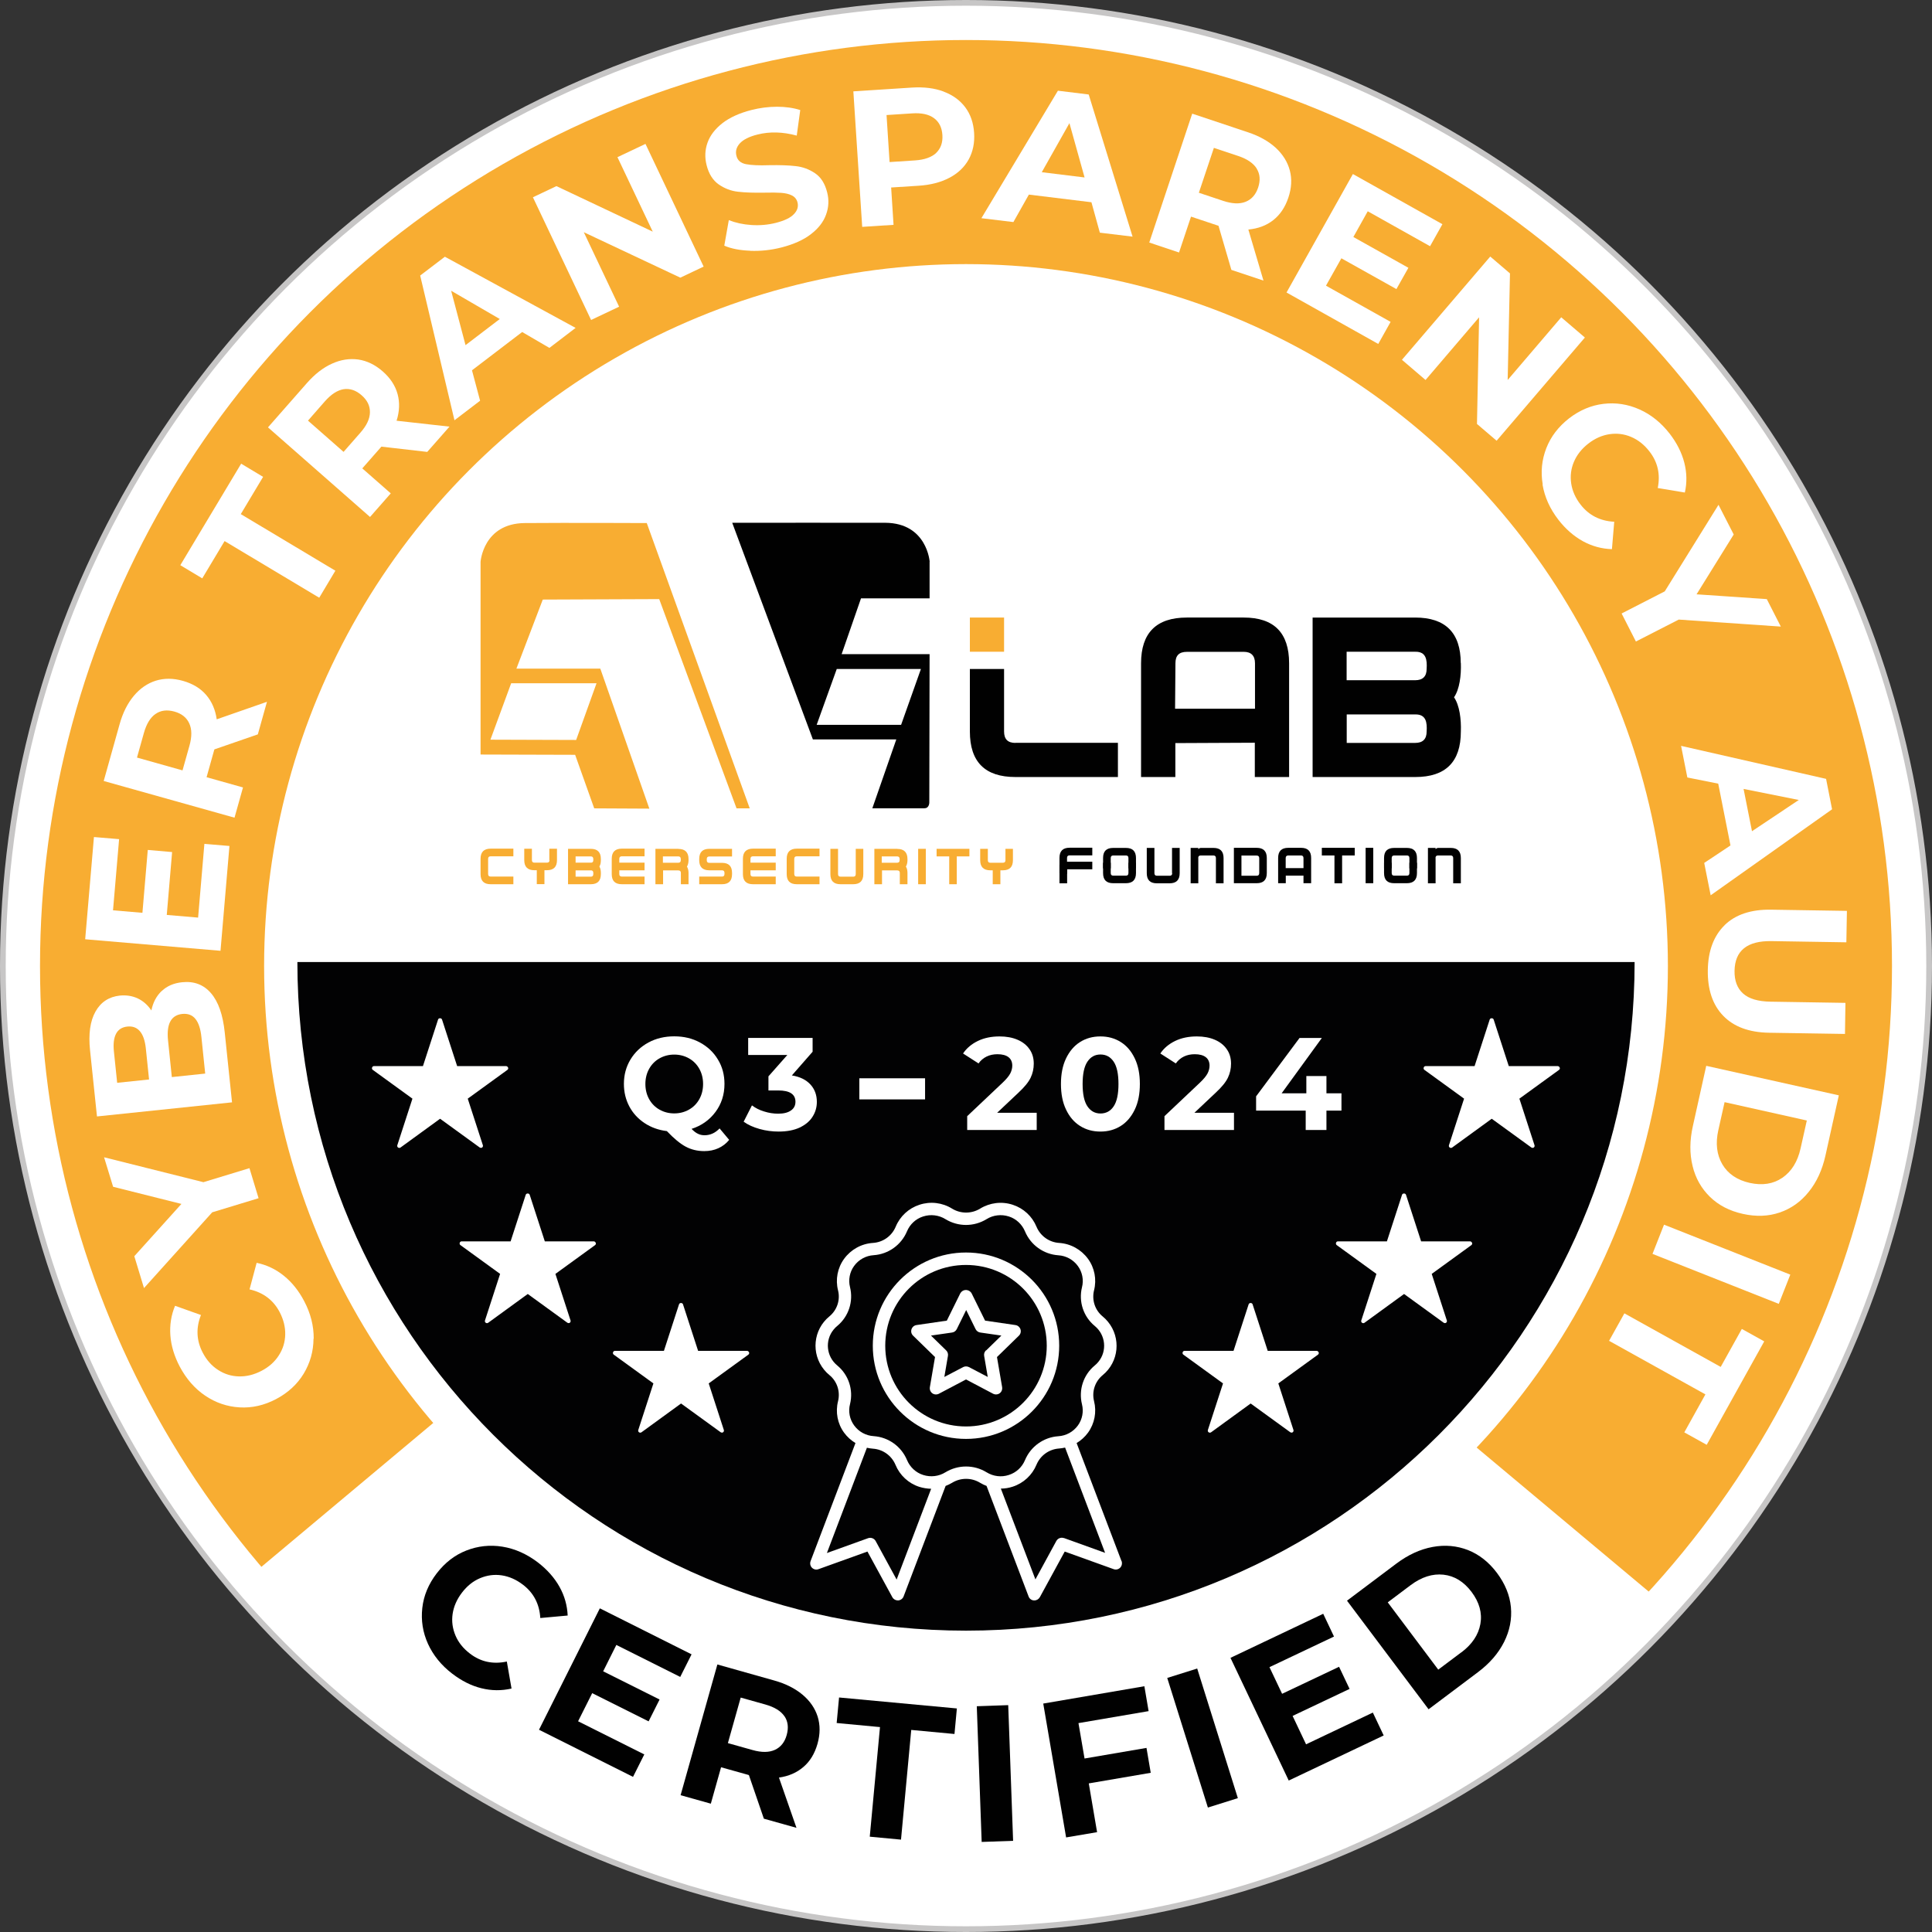 <svg xmlns="http://www.w3.org/2000/svg" id="b" viewBox="0 0 209.58 209.58"><rect x="0" y="0" width="209.58" height="209.58" fill="#333333" stroke="none"/><defs><style>.e,.f{fill:#fff;}.f{stroke:#c7c6c6;stroke-miterlimit:10;stroke-width:.62px;}.g,.h{fill:#f8ad32;}.h,.i{fill-rule:evenodd;}.j{fill:#ea5092;}.i,.k{fill:#010101;}.l{fill:#020203;}</style></defs><g id="c"><rect class="j" x="140.64" y="70.36" width="48" height="54.22"></rect><circle class="f" cx="104.79" cy="104.79" r="104.48"></circle><circle class="g" cx="104.79" cy="104.79" r="100.45"></circle><path class="e" d="M102,108.31l-76,63.63c18.99,22.26,47.24,36.38,78.79,36.38s57.49-12.99,76.42-33.69l-79.21-66.31Z"></path><path class="k" d="M46.43,178.33c-.57-1.26-.77-2.55-.62-3.9.15-1.34.67-2.59,1.56-3.75.89-1.16,1.96-1.99,3.21-2.48s2.56-.64,3.92-.42c1.36.22,2.64.79,3.85,1.71,1.01.78,1.79,1.66,2.34,2.64.55.98.84,2.02.89,3.12l-2.97.27c-.09-1.52-.72-2.73-1.89-3.62-.72-.55-1.49-.89-2.3-1.01s-1.59-.01-2.35.31-1.41.85-1.96,1.57c-.55.72-.89,1.49-1.01,2.3-.12.81-.01,1.59.31,2.35s.85,1.41,1.57,1.96c1.17.9,2.5,1.18,4,.86l.51,2.93c-1.08.25-2.17.24-3.26-.03-1.1-.27-2.15-.8-3.17-1.58-1.19-.91-2.07-2-2.64-3.25Z"></path><path class="k" d="M69.9,190.3l-1.23,2.45-10.2-5.11,6.6-13.17,9.95,4.99-1.23,2.45-6.93-3.47-1.43,2.86,6.12,3.06-1.19,2.37-6.12-3.06-1.53,3.05,7.17,3.59Z"></path><path class="k" d="M82.86,197.28l-1.62-4.72-.16-.05-2.86-.8-1.11,3.95-3.28-.92,3.99-14.18,6.14,1.73c1.26.35,2.29.87,3.1,1.55.81.68,1.35,1.47,1.64,2.38.28.91.28,1.89-.02,2.95-.3,1.05-.8,1.89-1.53,2.51-.72.62-1.6,1-2.65,1.15l1.9,5.45-3.53-.99ZM85.09,186.17c-.39-.57-1.08-.99-2.07-1.27l-2.67-.75-1.39,4.94,2.67.75c.99.28,1.8.27,2.43-.02.63-.29,1.06-.82,1.28-1.61.22-.8.14-1.48-.25-2.05Z"></path><path class="k" d="M95.45,187.35l-4.69-.44.26-2.77,12.78,1.19-.26,2.77-4.69-.44-1.11,11.9-3.39-.32,1.11-11.9Z"></path><path class="k" d="M105.96,185.09l3.41-.12.53,14.72-3.41.12-.53-14.72Z"></path><path class="k" d="M116.99,186.92l.66,3.84,6.72-1.15.46,2.7-6.72,1.15.9,5.29-3.36.57-2.48-14.52,10.97-1.88.46,2.7-7.61,1.3Z"></path><path class="k" d="M126.62,182.02l3.25-1.02,4.41,14.06-3.25,1.02-4.41-14.06Z"></path><path class="k" d="M148.93,185.79l1.17,2.47-10.3,4.89-6.32-13.31,10.06-4.78,1.17,2.47-7,3.32,1.37,2.89,6.18-2.93,1.14,2.4-6.18,2.93,1.46,3.08,7.24-3.44Z"></path><path class="k" d="M146.12,173.64l5.35-4.02c1.28-.96,2.59-1.56,3.94-1.81,1.35-.25,2.63-.13,3.84.34,1.21.48,2.26,1.31,3.14,2.48.88,1.18,1.39,2.42,1.51,3.71.12,1.3-.13,2.56-.74,3.78-.62,1.23-1.56,2.32-2.84,3.28l-5.35,4.02-8.85-11.78ZM158.51,179.26c1.18-.88,1.87-1.92,2.08-3.1.21-1.18-.11-2.34-.95-3.46-.84-1.12-1.86-1.75-3.05-1.88-1.19-.13-2.38.25-3.56,1.13l-2.49,1.87,5.48,7.3,2.49-1.87Z"></path><path class="e" d="M34.01,145.22c-.01,1.38-.37,2.64-1.07,3.8-.7,1.15-1.7,2.07-2.99,2.75-1.29.68-2.61.98-3.96.9-1.35-.08-2.59-.5-3.73-1.27-1.14-.77-2.06-1.83-2.77-3.17-.59-1.13-.93-2.26-1.01-3.38-.08-1.12.09-2.19.51-3.2l2.81,1c-.56,1.42-.49,2.78.19,4.08.42.81.98,1.44,1.67,1.88.69.45,1.44.68,2.26.7.82.02,1.63-.18,2.44-.6.81-.42,1.44-.98,1.88-1.67.45-.69.68-1.44.7-2.26.02-.82-.18-1.63-.6-2.44-.68-1.3-1.77-2.13-3.27-2.47l.77-2.88c1.08.22,2.07.69,2.95,1.4.88.71,1.62,1.63,2.21,2.76.7,1.33,1.04,2.68,1.03,4.06Z"></path><path class="e" d="M22.07,128.24l4.99-1.52.99,3.26-5.03,1.53-7.4,8.22-1.05-3.46,5.11-5.67-7.41-1.86-.98-3.2,10.77,2.7Z"></path><path class="e" d="M17.55,107.5c.57-.54,1.31-.86,2.22-.95,1.28-.13,2.32.26,3.12,1.19.8.93,1.29,2.34,1.49,4.26l.79,7.58-14.65,1.53-.75-7.16c-.19-1.79.01-3.19.59-4.22.58-1.03,1.46-1.6,2.63-1.73.71-.07,1.36.03,1.96.31.59.28,1.08.72,1.47,1.3.18-.87.55-1.57,1.12-2.11ZM12.72,117.46l3.45-.36-.35-3.37c-.09-.84-.3-1.46-.64-1.86-.34-.4-.79-.57-1.37-.51-.57.06-.98.32-1.22.78-.24.46-.32,1.11-.23,1.95l.35,3.37ZM21.2,110.53c-.34-.42-.82-.6-1.43-.54-1.21.13-1.73,1.09-1.54,2.89l.41,3.96,3.62-.38-.41-3.96c-.09-.89-.31-1.55-.65-1.97Z"></path><path class="e" d="M22.16,91.54l2.73.23-.97,11.37-14.68-1.25.95-11.09,2.73.23-.66,7.72,3.19.27.58-6.82,2.64.23-.58,6.82,3.4.29.68-7.99Z"></path><path class="e" d="M27.98,79.66l-4.72,1.63-.05.16-.8,2.86,3.95,1.11-.92,3.28-14.19-3.98,1.72-6.14c.35-1.26.87-2.29,1.55-3.1.68-.81,1.47-1.35,2.38-1.64.91-.28,1.89-.28,2.95.02,1.05.3,1.89.8,2.51,1.52s1,1.6,1.15,2.65l5.45-1.9-.99,3.53ZM16.88,77.44c-.57.39-.99,1.08-1.27,2.07l-.75,2.67,4.94,1.39.75-2.67c.28-.99.27-1.8-.02-2.43-.29-.63-.82-1.06-1.61-1.28-.8-.22-1.48-.14-2.05.26Z"></path><path class="e" d="M24.36,58.7l-2.42,4.04-2.38-1.43,6.6-11.01,2.38,1.43-2.42,4.04,10.26,6.14-1.75,2.93-10.26-6.14Z"></path><path class="e" d="M46.33,49.02l-4.96-.57-.11.13-1.96,2.23,3.09,2.71-2.25,2.56-11.07-9.72,4.21-4.79c.86-.98,1.77-1.69,2.73-2.12.96-.44,1.91-.58,2.86-.45.94.14,1.83.57,2.65,1.29.82.72,1.36,1.54,1.61,2.46.25.92.21,1.88-.11,2.89l5.74.64-2.42,2.75ZM37.28,42.22c-.68.11-1.36.55-2.04,1.32l-1.83,2.09,3.86,3.39,1.83-2.09c.68-.77,1.02-1.5,1.03-2.2.01-.7-.28-1.31-.9-1.85-.62-.55-1.28-.76-1.96-.66Z"></path><path class="e" d="M56.64,36.02l-5.44,4.15.88,3.3-2.78,2.12-3.72-15.7,2.68-2.04,14.18,7.72-2.84,2.17-2.95-1.72ZM54.22,34.61l-5.28-3.07,1.56,5.9,3.71-2.83Z"></path><path class="e" d="M70.02,15.61l6.31,13.31-2.53,1.2-10.47-4.93,3.83,8.08-3.04,1.44-6.31-13.31,2.55-1.21,10.45,4.94-3.83-8.08,3.04-1.44Z"></path><path class="e" d="M81.41,27.2c-1.13-.04-2.08-.22-2.84-.55l.49-2.77c.73.29,1.54.47,2.46.53.91.06,1.79-.02,2.63-.23.94-.24,1.6-.55,1.97-.95.38-.39.51-.82.39-1.28-.09-.34-.29-.59-.61-.75-.32-.16-.71-.25-1.16-.28-.45-.03-1.05-.04-1.8-.02-1.15.02-2.11-.01-2.87-.1-.76-.08-1.46-.35-2.1-.79-.64-.45-1.08-1.14-1.32-2.1-.21-.83-.18-1.64.1-2.43s.82-1.49,1.62-2.12c.8-.62,1.86-1.1,3.16-1.43.91-.23,1.83-.35,2.76-.35.93,0,1.77.12,2.52.36l-.38,2.77c-1.51-.41-2.92-.45-4.24-.12-.93.23-1.57.56-1.94.97-.37.41-.49.86-.36,1.35.12.49.47.79,1.04.9.57.11,1.41.15,2.51.11,1.15-.02,2.11.01,2.87.1.76.08,1.46.34,2.1.77.64.43,1.08,1.12,1.32,2.08.21.82.17,1.62-.12,2.41-.28.79-.83,1.5-1.64,2.12-.81.63-1.87,1.1-3.18,1.44-1.13.29-2.26.41-3.39.37Z"></path><path class="e" d="M102.37,9.94c.99.37,1.77.94,2.34,1.7.57.76.89,1.69.96,2.78.07,1.08-.13,2.04-.59,2.88-.47.84-1.16,1.5-2.1,1.99-.93.49-2.05.78-3.35.86l-2.96.19.26,4.05-3.4.22-.96-14.7,6.36-.41c1.3-.08,2.45.06,3.43.43ZM101.55,16.59c.5-.48.73-1.12.68-1.93-.05-.83-.36-1.44-.92-1.85-.56-.41-1.35-.58-2.37-.51l-2.77.18.33,5.1,2.77-.18c1.02-.07,1.78-.34,2.29-.81Z"></path><path class="e" d="M118.4,21.94l-6.79-.83-1.68,2.98-3.47-.42,8.3-13.83,3.34.41,4.76,15.42-3.55-.43-.91-3.29ZM117.65,19.24l-1.64-5.88-3,5.32,4.64.57Z"></path><path class="e" d="M133.58,29.28l-1.4-4.79-.16-.05-2.82-.94-1.3,3.89-3.23-1.08,4.66-13.98,6.05,2.02c1.24.41,2.24.98,3.02,1.69.77.72,1.28,1.54,1.52,2.46.24.92.19,1.9-.16,2.94s-.89,1.85-1.64,2.44c-.75.59-1.65.92-2.7,1.02l1.64,5.54-3.47-1.16ZM136.33,18.29c-.37-.59-1.03-1.04-2.01-1.37l-2.64-.88-1.63,4.87,2.64.88c.97.32,1.78.36,2.43.1.65-.26,1.1-.77,1.36-1.54.26-.79.21-1.47-.16-2.06Z"></path><path class="e" d="M150.85,34.92l-1.34,2.39-9.95-5.58,7.2-12.85,9.71,5.44-1.34,2.39-6.76-3.79-1.56,2.79,5.97,3.34-1.3,2.31-5.97-3.34-1.67,2.97,7,3.92Z"></path><path class="e" d="M171.93,36.61l-9.58,11.2-2.13-1.82.23-11.57-5.81,6.8-2.56-2.19,9.58-11.2,2.14,1.83-.25,11.56,5.81-6.8,2.56,2.19Z"></path><path class="e" d="M167.35,52.55c-.23-1.36-.1-2.67.39-3.93.49-1.26,1.31-2.33,2.46-3.23,1.15-.89,2.4-1.42,3.74-1.58,1.34-.16,2.64.04,3.9.6,1.26.56,2.35,1.44,3.28,2.63.78,1.01,1.31,2.06,1.59,3.15.28,1.09.3,2.17.06,3.24l-2.94-.49c.3-1.49,0-2.82-.91-3.98-.56-.72-1.22-1.24-1.97-1.56-.75-.32-1.54-.42-2.35-.3-.81.12-1.58.46-2.3,1.02-.72.56-1.24,1.22-1.56,1.97-.32.75-.42,1.54-.3,2.35s.46,1.58,1.02,2.3c.9,1.16,2.12,1.78,3.65,1.86l-.25,2.97c-1.11-.03-2.16-.32-3.15-.86-.99-.55-1.88-1.32-2.66-2.33-.92-1.19-1.49-2.46-1.72-3.82Z"></path><path class="e" d="M182.11,67.21l-4.65,2.38-1.55-3.04,4.68-2.4,5.83-9.39,1.65,3.22-4.03,6.49,7.62.52,1.52,2.98-11.08-.76Z"></path><path class="e" d="M187.72,91.72l-1.33-6.71-3.35-.67-.68-3.43,15.73,3.58.65,3.3-13.17,9.33-.7-3.51,2.84-1.89ZM190.05,90.17l5.08-3.39-5.99-1.2.91,4.58Z"></path><path class="e" d="M187.08,100.36c1.18-1.15,2.86-1.71,5.02-1.68l8.25.13-.06,3.41-8.12-.13c-2.64-.04-3.97,1.03-4.01,3.22-.02,1.07.29,1.89.92,2.46.63.57,1.62.87,2.99.89l8.12.13-.05,3.37-8.25-.13c-2.16-.04-3.81-.65-4.96-1.84-1.15-1.19-1.7-2.84-1.67-4.94.03-2.1.64-3.73,1.83-4.89Z"></path><path class="e" d="M199.47,118.83l-1.45,6.53c-.35,1.56-.95,2.87-1.82,3.94-.86,1.07-1.91,1.81-3.14,2.23-1.23.42-2.56.47-4,.15-1.44-.32-2.62-.93-3.56-1.84-.93-.91-1.57-2.02-1.89-3.35-.33-1.33-.32-2.78.03-4.34l1.45-6.53,14.38,3.2ZM186.4,122.6c-.32,1.44-.17,2.67.44,3.71.61,1.03,1.6,1.7,2.97,2.01,1.37.3,2.55.12,3.54-.56.99-.68,1.65-1.74,1.97-3.17l.68-3.04-8.92-1.99-.68,3.04Z"></path><path class="e" d="M194.21,138.27l-1.25,3.17-13.7-5.42,1.25-3.17,13.7,5.42Z"></path><path class="e" d="M186.66,148.28l2.29-4.12,2.43,1.35-6.24,11.22-2.43-1.35,2.29-4.12-10.45-5.81,1.66-2.98,10.45,5.81Z"></path><circle class="e" cx="104.79" cy="104.79" r="76.14"></circle><polygon class="h" points="101.6 92.9 102.97 92.9 102.97 95.92 103.79 95.92 103.79 92.9 105.16 92.9 105.16 92.08 101.6 92.08 101.6 92.9"></polygon><path class="h" d="M52.13,93.18v1.64c0,.74.36,1.1,1.1,1.1h2.46v-.83h-2.46c-.19,0-.28-.09-.28-.28v-1.64c0-.19.09-.28.28-.28h2.46v-.83h-2.46c-.74,0-1.1.37-1.1,1.1Z"></path><path class="h" d="M66.36,93.18v1.64c0,.74.36,1.1,1.1,1.1h2.46v-.83h-2.46c-.19,0-.28-.09-.28-.28v-.4h2.74v-.83h-2.74v-.41c0-.19.09-.28.28-.28h2.46v-.83h-2.46c-.74,0-1.1.37-1.1,1.1Z"></path><path class="h" d="M73.57,92.08h-2.47v3.84h.83v-1.5h1.65c.18,0,.28.09.28.27v.13h0v1.1h.83v-1.1h0v-.13c0-.29-.07-.51-.17-.68.1-.17.17-.41.17-.69v-.13c0-.73-.37-1.1-1.1-1.1ZM73.85,93.31c0,.19-.09.28-.28.28h-1.66v-.69h1.66c.18,0,.28.09.28.28v.13Z"></path><path class="h" d="M64.09,92.08h-2.47v3.84h2.47c.73,0,1.09-.37,1.09-1.1v-.13c0-.28-.05-.51-.16-.69.11-.17.16-.4.16-.69v-.13c0-.73-.36-1.1-1.09-1.1ZM64.09,92.9c.17,0,.27.09.27.28v.13c0,.16-.07.25-.2.27-.02,0-.05,0-.07,0h-1.65v-.68h1.65ZM64.36,94.82c0,.19-.09.28-.27.28h-1.65v-.68h1.65s.05,0,.07,0c.13.02.2.11.2.27v.13Z"></path><path class="h" d="M59.61,93.3c0,.19-.09.28-.28.28h-1.35c-.19,0-.28-.09-.28-.28v-1.23h-.83v1.23c0,.74.37,1.1,1.1,1.1h.26v1.51h.83v-1.51h.26c.74,0,1.1-.36,1.1-1.1v-1.23h-.83v1.23Z"></path><path class="h" d="M75.85,93.18v.13c0,.73.36,1.1,1.1,1.1h1.37c.17,0,.27.09.27.27v.13c0,.19-.09.28-.27.28h-2.47v.83h2.47c.73,0,1.09-.36,1.09-1.1v-.13c0-.73-.36-1.09-1.09-1.09h-1.37c-.19,0-.28-.09-.28-.28v-.13c0-.19.09-.28.28-.28h2.46v-.83h-2.46c-.74,0-1.1.37-1.1,1.1Z"></path><path class="h" d="M80.59,93.18v1.64c0,.74.36,1.1,1.1,1.1h2.46v-.83h-2.46c-.19,0-.28-.09-.28-.28v-.4h2.74v-.83h-2.74v-.41c0-.19.09-.28.28-.28h2.46v-.83h-2.46c-.74,0-1.1.37-1.1,1.1Z"></path><path class="h" d="M85.34,93.18v1.64c0,.74.36,1.1,1.1,1.1h2.46v-.83h-2.46c-.19,0-.28-.09-.28-.28v-1.64c0-.19.09-.28.28-.28h2.46v-.83h-2.46c-.74,0-1.1.37-1.1,1.1Z"></path><path class="h" d="M92.83,92.08v2.74c0,.19-.09.28-.27.28h-1.37c-.19,0-.28-.09-.28-.28v-2.74h-.83v2.74c0,.74.36,1.1,1.1,1.1h1.37c.73,0,1.1-.36,1.1-1.1v-2.74h-.83Z"></path><path class="h" d="M97.32,92.08h-2.47v3.84h.83v-1.5h1.65c.18,0,.28.09.28.27v.13h0v1.1h.83v-1.1h0v-.13c0-.29-.06-.51-.17-.68.1-.17.17-.41.17-.69v-.13c0-.73-.37-1.1-1.1-1.1ZM97.59,93.31c0,.19-.09.28-.28.28h-1.66v-.69h1.66c.18,0,.28.09.28.28v.13Z"></path><rect class="g" x="99.6" y="92.08" width=".83" height="3.84"></rect><path class="h" d="M109.07,92.08v1.23c0,.19-.09.28-.28.28h-1.35c-.19,0-.28-.09-.28-.28v-1.23h-.83v1.23c0,.74.37,1.1,1.1,1.1h.26v1.51h.83v-1.51h.26c.74,0,1.1-.36,1.1-1.1v-1.23h-.83Z"></path><path class="i" d="M118.49,94.31v-.83h-2.74v-.41c0-.19.09-.28.28-.28h2.46v-.83h-2.46c-.74,0-1.1.37-1.1,1.1v1.64c0,.74.83.19.83,0v-.4h2.74Z"></path><rect class="k" x="114.93" y="93.8" width=".83" height="2.02"></rect><path class="i" d="M127.16,94.72c0,.19-.1.28-.28.28h-1.37c-.19,0-.28-.09-.28-.28v-2.74h-.83v2.74c0,.74.36,1.1,1.1,1.1h1.37c.73,0,1.1-.36,1.1-1.1v-2.74h-.83v2.74Z"></path><path class="i" d="M122.41,93.59v1.12c0,.19-.09.28-.27.28h-1.37c-.19,0-.28-.09-.28-.28v-1.12h-.83v1.12c0,.74.36,1.1,1.1,1.1h1.37c.73,0,1.1-.36,1.1-1.1v-1.12h-.83Z"></path><path class="i" d="M122.41,94.2v-1.12c0-.19-.09-.28-.27-.28h-1.37c-.19,0-.28.09-.28.28v1.12h-.83v-1.12c0-.74.36-1.1,1.1-1.1h1.37c.73,0,1.1.36,1.1,1.1v1.12h-.83Z"></path><path class="i" d="M136.32,91.97h-2.47v3.84h2.47c.73,0,1.1-.36,1.1-1.1v-1.64c0-.73-.37-1.1-1.1-1.1ZM136.6,94.72c0,.19-.1.28-.28.28h-1.65v-2.19h1.65c.18,0,.28.09.28.28v1.64Z"></path><path class="i" d="M129.98,93.08c0-.19.09-.28.28-.28h1.37c.17,0,.27.09.27.28v2.74h.83v-2.74c0-.73-.36-1.1-1.09-1.1h-1.37c-.1,0-.2.05-.28.14v-.14h-.83v3.84h.83v-2.74Z"></path><path class="i" d="M141.12,91.97h-1.37c-.74,0-1.1.37-1.1,1.1v2.74h.83v-.82h1.92s0,.82,0,.82h.83v-2.74c0-.73-.36-1.1-1.09-1.1ZM141.39,94.17h-1.92v-1.09c0-.19.1-.28.29-.28h1.37c.17,0,.27.09.27.28v1.09Z"></path><polygon class="i" points="144.76 95.82 145.59 95.82 145.59 92.8 146.96 92.8 146.96 91.97 143.39 91.97 143.39 92.8 144.76 92.8 144.76 95.82"></polygon><rect class="k" x="148.14" y="91.97" width=".83" height="3.84"></rect><path class="i" d="M152.89,93.59v1.12c0,.19-.09.28-.27.28h-1.37c-.19,0-.28-.09-.28-.28v-1.12h-.83v1.12c0,.74.36,1.1,1.1,1.1h1.37c.73,0,1.1-.36,1.1-1.1v-1.12h-.83Z"></path><path class="i" d="M152.89,94.2v-1.12c0-.19-.09-.28-.27-.28h-1.37c-.19,0-.28.09-.28.28v1.12h-.83v-1.12c0-.74.36-1.1,1.1-1.1h1.37c.73,0,1.1.36,1.1,1.1v1.12h-.83Z"></path><path class="i" d="M155.72,93.08c0-.19.09-.28.28-.28h1.37c.17,0,.27.09.27.28v2.74h.83v-2.74c0-.73-.36-1.1-1.09-1.1h-1.37c-.1,0-.2.05-.28.14v-.14h-.83v3.84h.83v-2.74Z"></path><path class="k" d="M158.46,71.93c-.01-3.29-1.66-4.94-4.95-4.94h-11.12v17.3h11.14c3.29,0,4.94-1.64,4.94-4.94.05-1.32-.14-2.84-.74-3.71.6-.86.79-2.39.74-3.71ZM154.76,79.35c0,.83-.42,1.24-1.25,1.24h-7.42v-3.09h7.42c1.2-.03,1.31.88,1.25,1.85ZM154.76,72.55c0,.83-.42,1.24-1.25,1.24h-7.43v-3.09h7.43c1.2-.03,1.31.88,1.25,1.85Z"></path><path class="g" d="M56.93,56.74c-4.52.04-4.8,4.21-4.8,4.21v20.9l10.26.03,2.07,5.81,5.98.03-5.32-15.19h-9.1l2.86-7.49,12.63-.05,8.39,22.7h1.43l-11.17-30.95s-8.72-.04-13.24,0ZM64.71,74.12l-2.21,6.15-9.3-.03,2.25-6.12h9.27Z"></path><path class="i" d="M134.92,66.99h-6.17c-3.33,0-4.97,1.68-4.97,4.96v12.34h3.72v-3.68l8.62-.04v3.72h3.72v-12.34c0-3.29-1.63-4.96-4.92-4.96ZM136.13,76.88h-8.66l.04-4.93c0-.84.39-1.24,1.25-1.24h6.17c.78,0,1.21.41,1.21,1.24v4.93Z"></path><rect class="g" x="105.21" y="66.99" width="3.71" height="3.71"></rect><path class="k" d="M110.15,80.59c-.83,0-1.23-.41-1.23-1.24v-6.78h-3.71v6.78c0,3.3,1.64,4.94,4.94,4.94h11.12v-3.71h-11.12Z"></path><path class="k" d="M100.85,60.94s-.28-4.19-4.8-4.23c-1.54-.01-15.4,0-16.62,0,0,0,0,0,0,0h0s0,0,0,0h0s8.75,23.5,8.75,23.5h9.05l-2.6,7.47h5.63c.6.01.55-.7.55-.7l.03-16.02h-9.54l2.1-6.05h7.44v-3.98ZM99.9,72.57l-2.15,6.06h-9.16l2.18-6.06h9.13Z"></path><path class="l" d="M177.32,104.36c0,40.06-32.47,72.53-72.53,72.53s-72.53-32.47-72.53-72.53"></path><path class="e" d="M143.04,146.7c-.03-.09-.12-.16-.21-.16h-5.31l-1.64-5.05c-.06-.19-.37-.19-.43,0l-1.64,5.05h-5.31c-.1,0-.18.06-.21.16-.03.09,0,.2.08.25l4.3,3.12-1.64,5.05c-.03.09,0,.2.08.25.08.06.19.06.27,0l4.29-3.12,4.3,3.12s.09.04.13.04.09-.01.13-.04c.08-.06.11-.16.08-.25l-1.64-5.05,4.3-3.12c.08-.06.11-.16.08-.25Z"></path><path class="e" d="M81.25,146.7c-.03-.09-.12-.16-.21-.16h-5.31l-1.64-5.05c-.06-.19-.37-.19-.43,0l-1.64,5.05h-5.31c-.1,0-.18.06-.21.16-.03.09,0,.2.08.25l4.3,3.12-1.64,5.05c-.03.09,0,.2.08.25.08.06.19.06.27,0l4.29-3.12,4.3,3.12s.09.04.13.04.09-.01.13-.04c.08-.06.11-.16.08-.25l-1.64-5.05,4.3-3.12c.08-.06.11-.16.08-.25Z"></path><path class="e" d="M159.68,134.82c-.03-.09-.12-.16-.21-.16h-5.31l-1.64-5.05c-.06-.19-.37-.19-.43,0l-1.64,5.05h-5.31c-.1,0-.18.06-.21.16-.03.09,0,.2.08.25l4.3,3.12-1.64,5.05c-.03.09,0,.2.08.25.08.06.19.06.27,0l4.29-3.12,4.3,3.12s.09.04.13.04.09-.01.13-.04c.08-.06.11-.16.08-.25l-1.64-5.05,4.3-3.12c.08-.06.11-.16.08-.25Z"></path><path class="e" d="M64.62,134.82c-.03-.09-.12-.16-.21-.16h-5.31l-1.64-5.05c-.06-.19-.37-.19-.43,0l-1.64,5.05h-5.31c-.1,0-.18.06-.21.16-.03.09,0,.2.08.25l4.3,3.12-1.64,5.05c-.03.09,0,.2.08.25.08.06.19.06.27,0l4.29-3.12,4.3,3.12s.09.04.13.04.09-.01.13-.04c.08-.06.11-.16.08-.25l-1.64-5.05,4.3-3.12c.08-.06.11-.16.08-.25Z"></path><path class="e" d="M169.19,115.81c-.03-.09-.12-.16-.21-.16h-5.31l-1.64-5.05c-.06-.19-.37-.19-.43,0l-1.64,5.05h-5.31c-.1,0-.18.06-.21.16-.03.09,0,.2.08.25l4.3,3.12-1.64,5.05c-.03.09,0,.2.08.25.08.06.19.06.27,0l4.29-3.12,4.3,3.12s.09.04.13.04.09-.01.13-.04c.08-.06.11-.16.08-.25l-1.64-5.05,4.3-3.12c.08-.06.11-.16.08-.25Z"></path><path class="e" d="M55.11,115.81c-.03-.09-.12-.16-.21-.16h-5.31l-1.64-5.05c-.06-.19-.37-.19-.43,0l-1.64,5.05h-5.31c-.1,0-.18.06-.21.16-.03.09,0,.2.08.25l4.3,3.12-1.64,5.05c-.03.09,0,.2.08.25.08.06.19.06.27,0l4.29-3.12,4.3,3.12s.09.04.13.04.09-.01.13-.04c.08-.06.11-.16.08-.25l-1.64-5.05,4.3-3.12c.08-.06.11-.16.08-.25Z"></path><path class="e" d="M93.22,116.97h7.13v2.29h-7.13v-2.29Z"></path><path class="e" d="M79.1,123.65c-.32.4-.72.7-1.18.91-.46.21-.97.31-1.52.31-.74,0-1.41-.16-2.01-.48-.6-.32-1.28-.88-2.05-1.69-.9-.11-1.71-.4-2.42-.87-.71-.47-1.26-1.07-1.65-1.8-.39-.74-.59-1.55-.59-2.45,0-.98.24-1.86.71-2.64.47-.78,1.12-1.4,1.95-1.85.83-.45,1.77-.67,2.8-.67s1.97.22,2.79.67c.83.45,1.48,1.06,1.95,1.85.48.78.71,1.67.71,2.64,0,1.16-.33,2.18-.98,3.05-.65.87-1.51,1.48-2.59,1.83.24.25.47.43.69.53.22.11.46.16.72.16.62,0,1.16-.25,1.63-.74l1.03,1.23ZM70.42,119.24c.27.48.64.86,1.12,1.13.48.27,1.01.41,1.6.41s1.12-.14,1.6-.41c.48-.27.85-.65,1.12-1.13.27-.48.41-1.04.41-1.65s-.14-1.17-.41-1.65c-.27-.48-.64-.86-1.12-1.13-.48-.27-1.01-.41-1.6-.41s-1.12.14-1.6.41c-.48.27-.85.65-1.12,1.13-.27.48-.41,1.04-.41,1.65s.14,1.17.41,1.65Z"></path><path class="e" d="M87.91,117.64c.47.51.7,1.14.7,1.89,0,.58-.15,1.11-.46,1.6-.3.49-.77.88-1.39,1.18-.62.29-1.39.44-2.29.44-.7,0-1.4-.09-2.07-.28-.68-.19-1.26-.45-1.73-.79l.9-1.77c.38.29.82.51,1.32.66.5.16,1.01.24,1.53.24.58,0,1.04-.11,1.37-.34.33-.22.5-.54.5-.95,0-.82-.62-1.23-1.87-1.23h-1.06v-1.53l2.05-2.32h-4.25v-1.85h6.99v1.5l-2.25,2.57c.87.14,1.54.47,2.01.98Z"></path><path class="e" d="M112.46,120.7v1.88h-7.54v-1.5l3.85-3.64c.41-.39.68-.72.83-1.01.14-.28.21-.56.21-.83,0-.4-.14-.71-.41-.92-.27-.21-.67-.32-1.19-.32-.44,0-.83.08-1.18.25-.35.17-.65.42-.88.75l-1.68-1.08c.39-.58.93-1.03,1.61-1.36.68-.33,1.47-.49,2.35-.49.74,0,1.39.12,1.95.36.56.24.99.58,1.3,1.03.31.44.46.96.46,1.56,0,.54-.11,1.05-.34,1.53-.23.48-.67,1.02-1.33,1.63l-2.3,2.17h4.29Z"></path><path class="e" d="M117.16,122.14c-.65-.41-1.15-1-1.52-1.78-.37-.77-.55-1.7-.55-2.77s.18-2,.55-2.77c.37-.77.87-1.37,1.52-1.78.65-.41,1.38-.61,2.21-.61s1.56.2,2.21.61c.65.41,1.15,1,1.52,1.78.37.77.55,1.7.55,2.77s-.18,2-.55,2.77c-.37.77-.87,1.37-1.52,1.78-.65.41-1.38.61-2.21.61s-1.56-.2-2.21-.61ZM120.81,120.01c.35-.52.52-1.33.52-2.42s-.17-1.9-.52-2.42c-.35-.52-.82-.78-1.43-.78s-1.07.26-1.42.78c-.35.52-.52,1.33-.52,2.42s.17,1.9.52,2.42c.35.52.82.78,1.42.78s1.09-.26,1.43-.78Z"></path><path class="e" d="M133.86,120.7v1.88h-7.54v-1.5l3.85-3.64c.41-.39.68-.72.83-1.01.14-.28.21-.56.21-.83,0-.4-.14-.71-.41-.92-.27-.21-.67-.32-1.19-.32-.44,0-.83.08-1.18.25-.35.17-.65.42-.88.75l-1.68-1.08c.39-.58.93-1.03,1.61-1.36.68-.33,1.47-.49,2.35-.49.74,0,1.39.12,1.95.36.56.24.99.58,1.3,1.03.31.44.46.96.46,1.56,0,.54-.11,1.05-.34,1.53-.23.48-.67,1.02-1.33,1.63l-2.3,2.17h4.29Z"></path><path class="e" d="M145.52,120.48h-1.63v2.1h-2.25v-2.1h-5.38v-1.55l4.71-6.33h2.42l-4.36,6h2.68v-1.87h2.18v1.87h1.63v1.88Z"></path><g id="d"><path class="e" d="M121.66,169.35l-4.87-12.81c.48-.29.9-.67,1.23-1.12.72-.99.96-2.25.66-3.43-.26-1.04.11-2.14.94-2.82,1.76-1.44,2.01-4.03.57-5.79-.17-.21-.37-.41-.58-.58-.83-.68-1.19-1.78-.93-2.83.3-1.18.06-2.44-.66-3.42-.74-1.01-1.88-1.64-3.13-1.72-1.08-.07-2.03-.75-2.45-1.75-.47-1.14-1.41-2.01-2.58-2.39-1.19-.39-2.48-.23-3.54.42-.93.57-2.11.57-3.04,0-1.06-.66-2.36-.81-3.54-.42-1.17.38-2.11,1.25-2.58,2.39-.42,1-1.37,1.68-2.46,1.75-1.25.08-2.39.71-3.13,1.72-.72.99-.96,2.25-.66,3.43.26,1.04-.11,2.14-.94,2.82-1.76,1.44-2.01,4.03-.57,5.79.17.21.37.41.58.58.83.68,1.19,1.78.93,2.83-.3,1.18-.06,2.44.66,3.42.33.45.75.83,1.23,1.12l-4.87,12.81c-.13.35.04.74.39.87.15.06.32.06.47,0l5.31-1.91,2.7,4.95c.12.22.35.35.59.35.02,0,.03,0,.05,0,.26-.02.49-.19.58-.43l4.56-11.99c.24-.09.48-.21.7-.34.93-.57,2.11-.57,3.04,0h0c.22.13.46.25.7.34l4.56,11.99c.09.25.32.42.58.43.02,0,.03,0,.05,0,.25,0,.47-.14.59-.35l2.7-4.95,5.31,1.91c.35.13.74-.06.86-.41.05-.15.05-.32,0-.47h0ZM97.26,171.34l-2.27-4.17c-.16-.29-.51-.42-.82-.31l-4.47,1.61,4.34-11.42c.21.05.43.08.65.1,1.08.07,2.03.75,2.45,1.75.47,1.14,1.41,2.01,2.58,2.39.42.13.85.2,1.29.21l-3.75,9.86ZM102.56,159.71c-.72.45-1.61.55-2.42.29-.79-.25-1.43-.85-1.75-1.62-.62-1.48-2.02-2.48-3.61-2.59-.85-.05-1.63-.48-2.13-1.17-.48-.66-.65-1.51-.44-2.31.38-1.55-.16-3.18-1.39-4.19-1.18-.97-1.36-2.71-.39-3.89.12-.15.25-.28.4-.4,1.23-1.02,1.76-2.65,1.38-4.2-.2-.79-.04-1.64.44-2.3.5-.69,1.28-1.12,2.13-1.17,1.59-.11,2.99-1.11,3.61-2.59.32-.77.96-1.36,1.75-1.61.81-.26,1.69-.16,2.42.29,1.37.84,3.09.84,4.46,0,.72-.45,1.61-.55,2.42-.29.79.25,1.43.85,1.75,1.62.62,1.48,2.02,2.48,3.61,2.59.85.05,1.63.48,2.13,1.17.48.66.65,1.51.44,2.31-.38,1.55.16,3.18,1.39,4.19,1.18.97,1.36,2.71.39,3.89-.12.15-.25.28-.4.4-1.23,1.02-1.76,2.65-1.38,4.2.2.79.04,1.64-.44,2.3-.5.69-1.28,1.12-2.13,1.17-1.59.11-2.99,1.11-3.61,2.59-.32.77-.96,1.36-1.75,1.61-.81.27-1.69.16-2.42-.29-1.37-.84-3.09-.83-4.46,0ZM115.41,166.85c-.31-.11-.66.02-.82.31l-2.27,4.17-3.75-9.85c.44,0,.87-.07,1.29-.21,1.17-.38,2.11-1.25,2.58-2.39.42-1,1.37-1.68,2.46-1.75.22-.02.43-.05.64-.1l4.34,11.42-4.47-1.61Z"></path><path class="e" d="M114.9,145.98c0-5.59-4.53-10.11-10.11-10.11s-10.11,4.53-10.11,10.11,4.53,10.11,10.11,10.11c5.58,0,10.11-4.53,10.11-10.11ZM104.79,154.74c-4.84,0-8.76-3.92-8.76-8.76s3.92-8.76,8.76-8.76,8.76,3.92,8.76,8.76c0,4.84-3.93,8.76-8.76,8.76Z"></path><path class="e" d="M110.15,143.74l-3.29-.48-1.47-2.98c-.2-.33-.63-.44-.96-.25-.1.06-.19.15-.25.25l-1.47,2.98-3.29.48c-.37.05-.62.4-.57.76.02.15.09.28.2.39l2.38,2.32-.56,3.27c-.06.37.18.72.55.78.15.02.3,0,.43-.07l2.94-1.55,2.94,1.55c.33.17.74.05.91-.28.07-.13.09-.28.07-.43l-.56-3.27,2.38-2.32c.27-.26.27-.69.01-.95-.1-.11-.24-.18-.39-.2h0ZM106.95,146.49c-.16.16-.23.38-.19.6l.39,2.28-2.04-1.07c-.2-.1-.43-.1-.63,0l-2.04,1.07.39-2.28c.04-.22-.03-.44-.19-.6l-1.65-1.61,2.29-.33c.22-.03.41-.17.51-.37l1.02-2.07,1.02,2.07c.1.2.29.34.51.37l2.29.33-1.65,1.61Z"></path></g></g></svg>